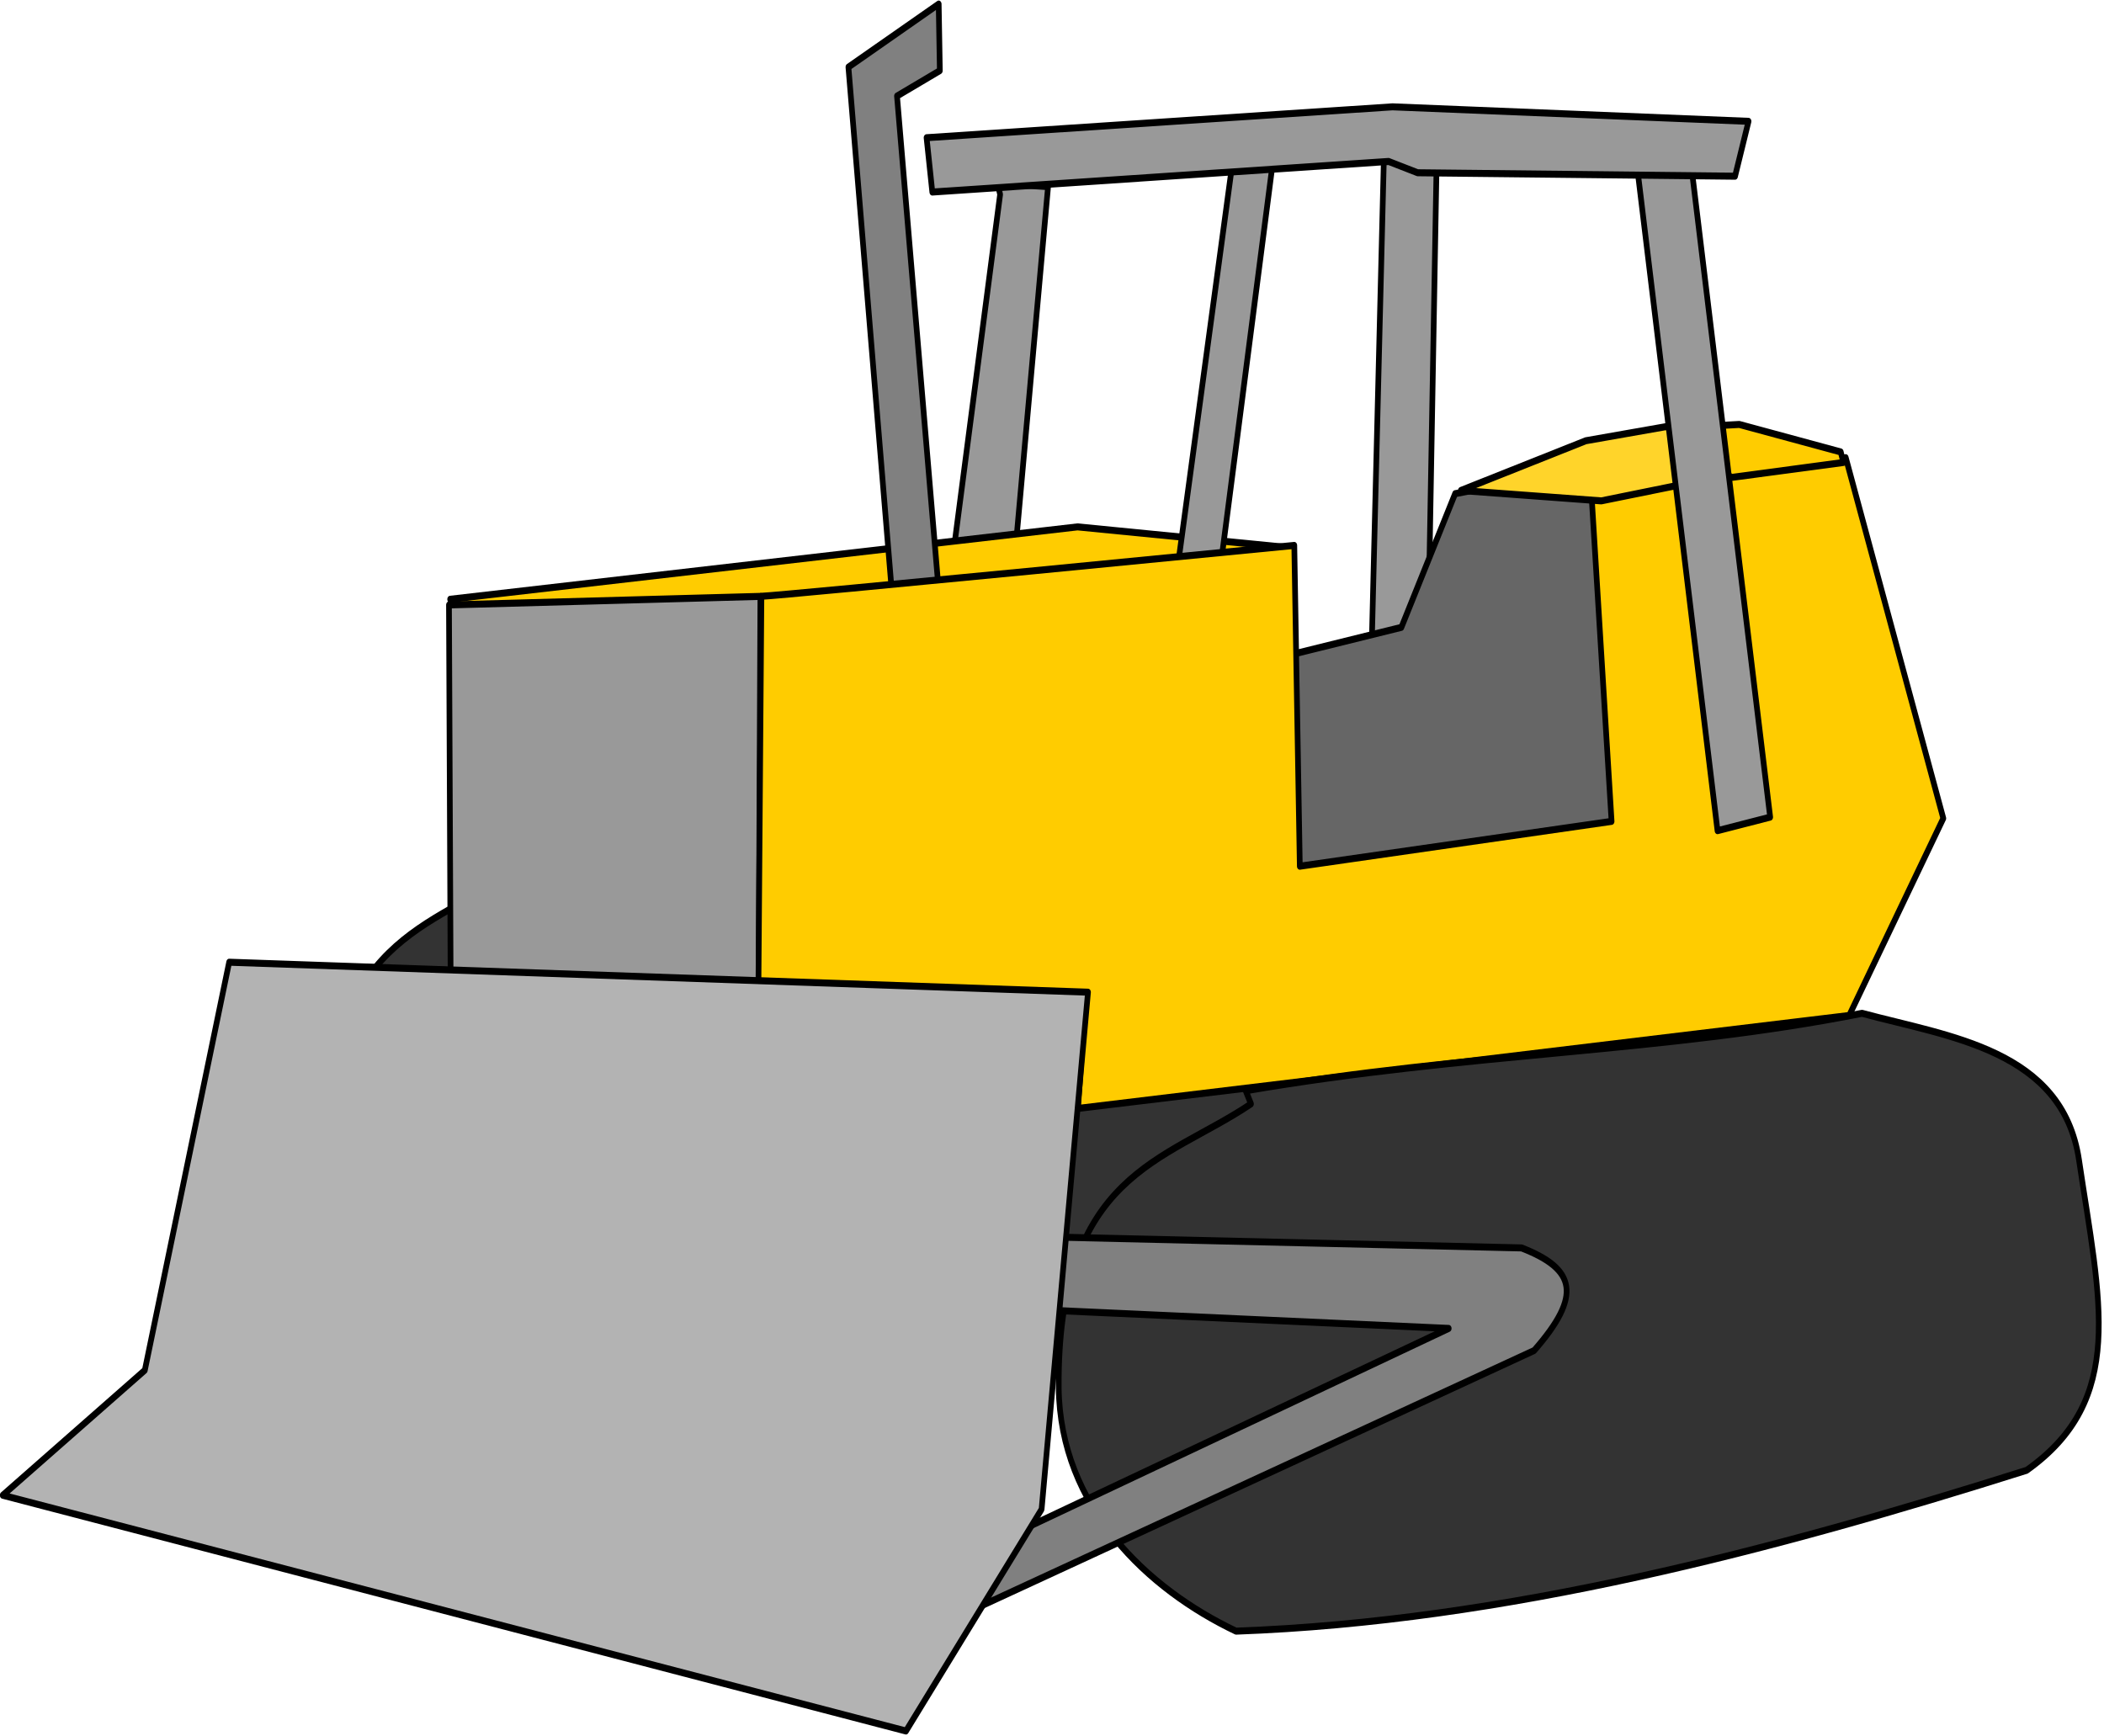 <svg xmlns="http://www.w3.org/2000/svg" viewBox="0 0 936.927 772.988" width="999.388" height="824.52"><path d="M-277.665-732.099l155.218-20.285" fill="#00f"/><g stroke="#000" stroke-width="11.721" stroke-linecap="round" stroke-linejoin="round"><path d="M3063.016 454.674l35.193-1146.516 108.996-2.415-25.285 1146.296-124.026 20.233z" fill="#999" transform="matrix(.216 0 0 .266 -53.001 256.013)"/><path d="M1312.358 494.094C1134.5 591.533 913.145 609.329 915.99 969.284c2.737 199.451 183.08 337.084 365.522 407.596 555.975-16.403 1111.353-136.309 1629.988-269.32 206.102-118.644 151.44-281.72 107.956-519.475-33.756-184.565-267.77-206.263-447.276-245.654-408.2 65.658-806.695 65.08-1270.64 129.67z" fill="#333" transform="matrix(.216 0 0 .266 -53.001 256.013)"/><path d="M2307.253-636.955L2197.024 48.961l134.149-21.674 74.889-677.277-104.225-5.588z" fill="#999" transform="matrix(.216 0 0 .266 -53.001 256.013)"/><path d="M3245.29-135.892l-110.838 223.82-227.038 45.59-11.036 373.609 710.803-68.688-54.734-607.549-79.544-1.995z" fill="#666" transform="matrix(.216 0 0 .266 -53.001 256.013)"/><path d="M1308.443 150.554L1173.415 40.897l1293.427-121.2 433.51 34.629-291.376 225.085z" fill="#fc0" fill-rule="evenodd" transform="matrix(.216 0 0 .266 -53.001 256.013)"/><path d="M2082.091 9.756l-87.608-859.898L2180.6-955.656l2.361 111.48-88.318 42.515 87.179 839.609-94.337.253z" fill="gray" transform="matrix(.216 0 0 .266 -53.001 256.013)"/><path d="M1174.382 678.929l-3.4-628.543 642.05-14.313-3.63 669.357-635.156-26.38zM2790.495-715.506L2675.72-27.666l89.118-6.377 105.339-661.263-79.682-20.197z" fill="#999" transform="matrix(.216 0 0 .266 -53.001 256.013)"/><path d="M1815.136 35.9c39.636-.88 1098.558-85.18 1098.558-85.18l11.378 537.128 642.757-75.078-41.32-546.615 524.088-62.31 201.146 603.897-194.054 330.044-1589.95 155.612 15.954-182.86-674.66-25.608 6.078-649.052z" fill="#fc0" transform="matrix(.216 0 0 .266 -53.001 256.013)"/><path d="M2824.416 885.806c-177.858 97.44-399.212 115.236-396.368 475.19 2.738 199.451 183.08 337.084 365.522 407.596 555.975-16.402 1111.353-136.309 1629.988-269.32 206.103-118.644 151.44-281.72 107.956-519.474-33.755-184.566-267.769-206.264-447.276-245.655-408.2 65.658-806.694 65.08-1270.64 129.67z" fill="#333" transform="matrix(.216 0 0 .266 -53.001 256.013)"/><path d="M2341.364 1107.266l1040.848 19.676c111.613 35.262 125.674 79.327 25.925 171.805l-1313.57 492.646 160.635-155.275 976.851-374.381-887.838-32.88-2.846-121.587z" fill="gray" transform="matrix(.216 0 0 .266 -53.001 256.013)"/><path d="M717.829 648.59l1770.588 50.17-95.666 865.788-279.62 371.216-1862.158-394.73 292.964-209.275 173.881-683.182z" fill="#b3b3b3" transform="matrix(.216 0 0 .266 -53.001 256.013)"/><path d="M4040.303-205.75l-209.154-46.062-79.648 3.509 61.333 85.476 232.887-25.32z" fill="#fc0" transform="matrix(.216 0 0 .266 -53.001 256.013)"/><path d="M3546.573-123.835l-289.478-17.424 257.604-83.26 168.018-24.002 66.967 91.208-203.111 33.477z" fill="#ffd42a" transform="matrix(.216 0 0 .266 -53.001 256.013)"/><path d="M3786.226 428.356L3612.909-733.802l108.563-22.684L3894.79 405.672l-108.567 22.684z" fill="#999" transform="matrix(.216 0 0 .266 -53.001 256.013)"/><path d="M3108.115-692.168l-940.68 51.263-11.84-90.99 960.482-51.7 734.1 24.29-27.793 91.867-654.393-5.777-59.881-18.951z" fill="#999" transform="matrix(.216 0 0 .266 -53.001 256.013)"/></g></svg>